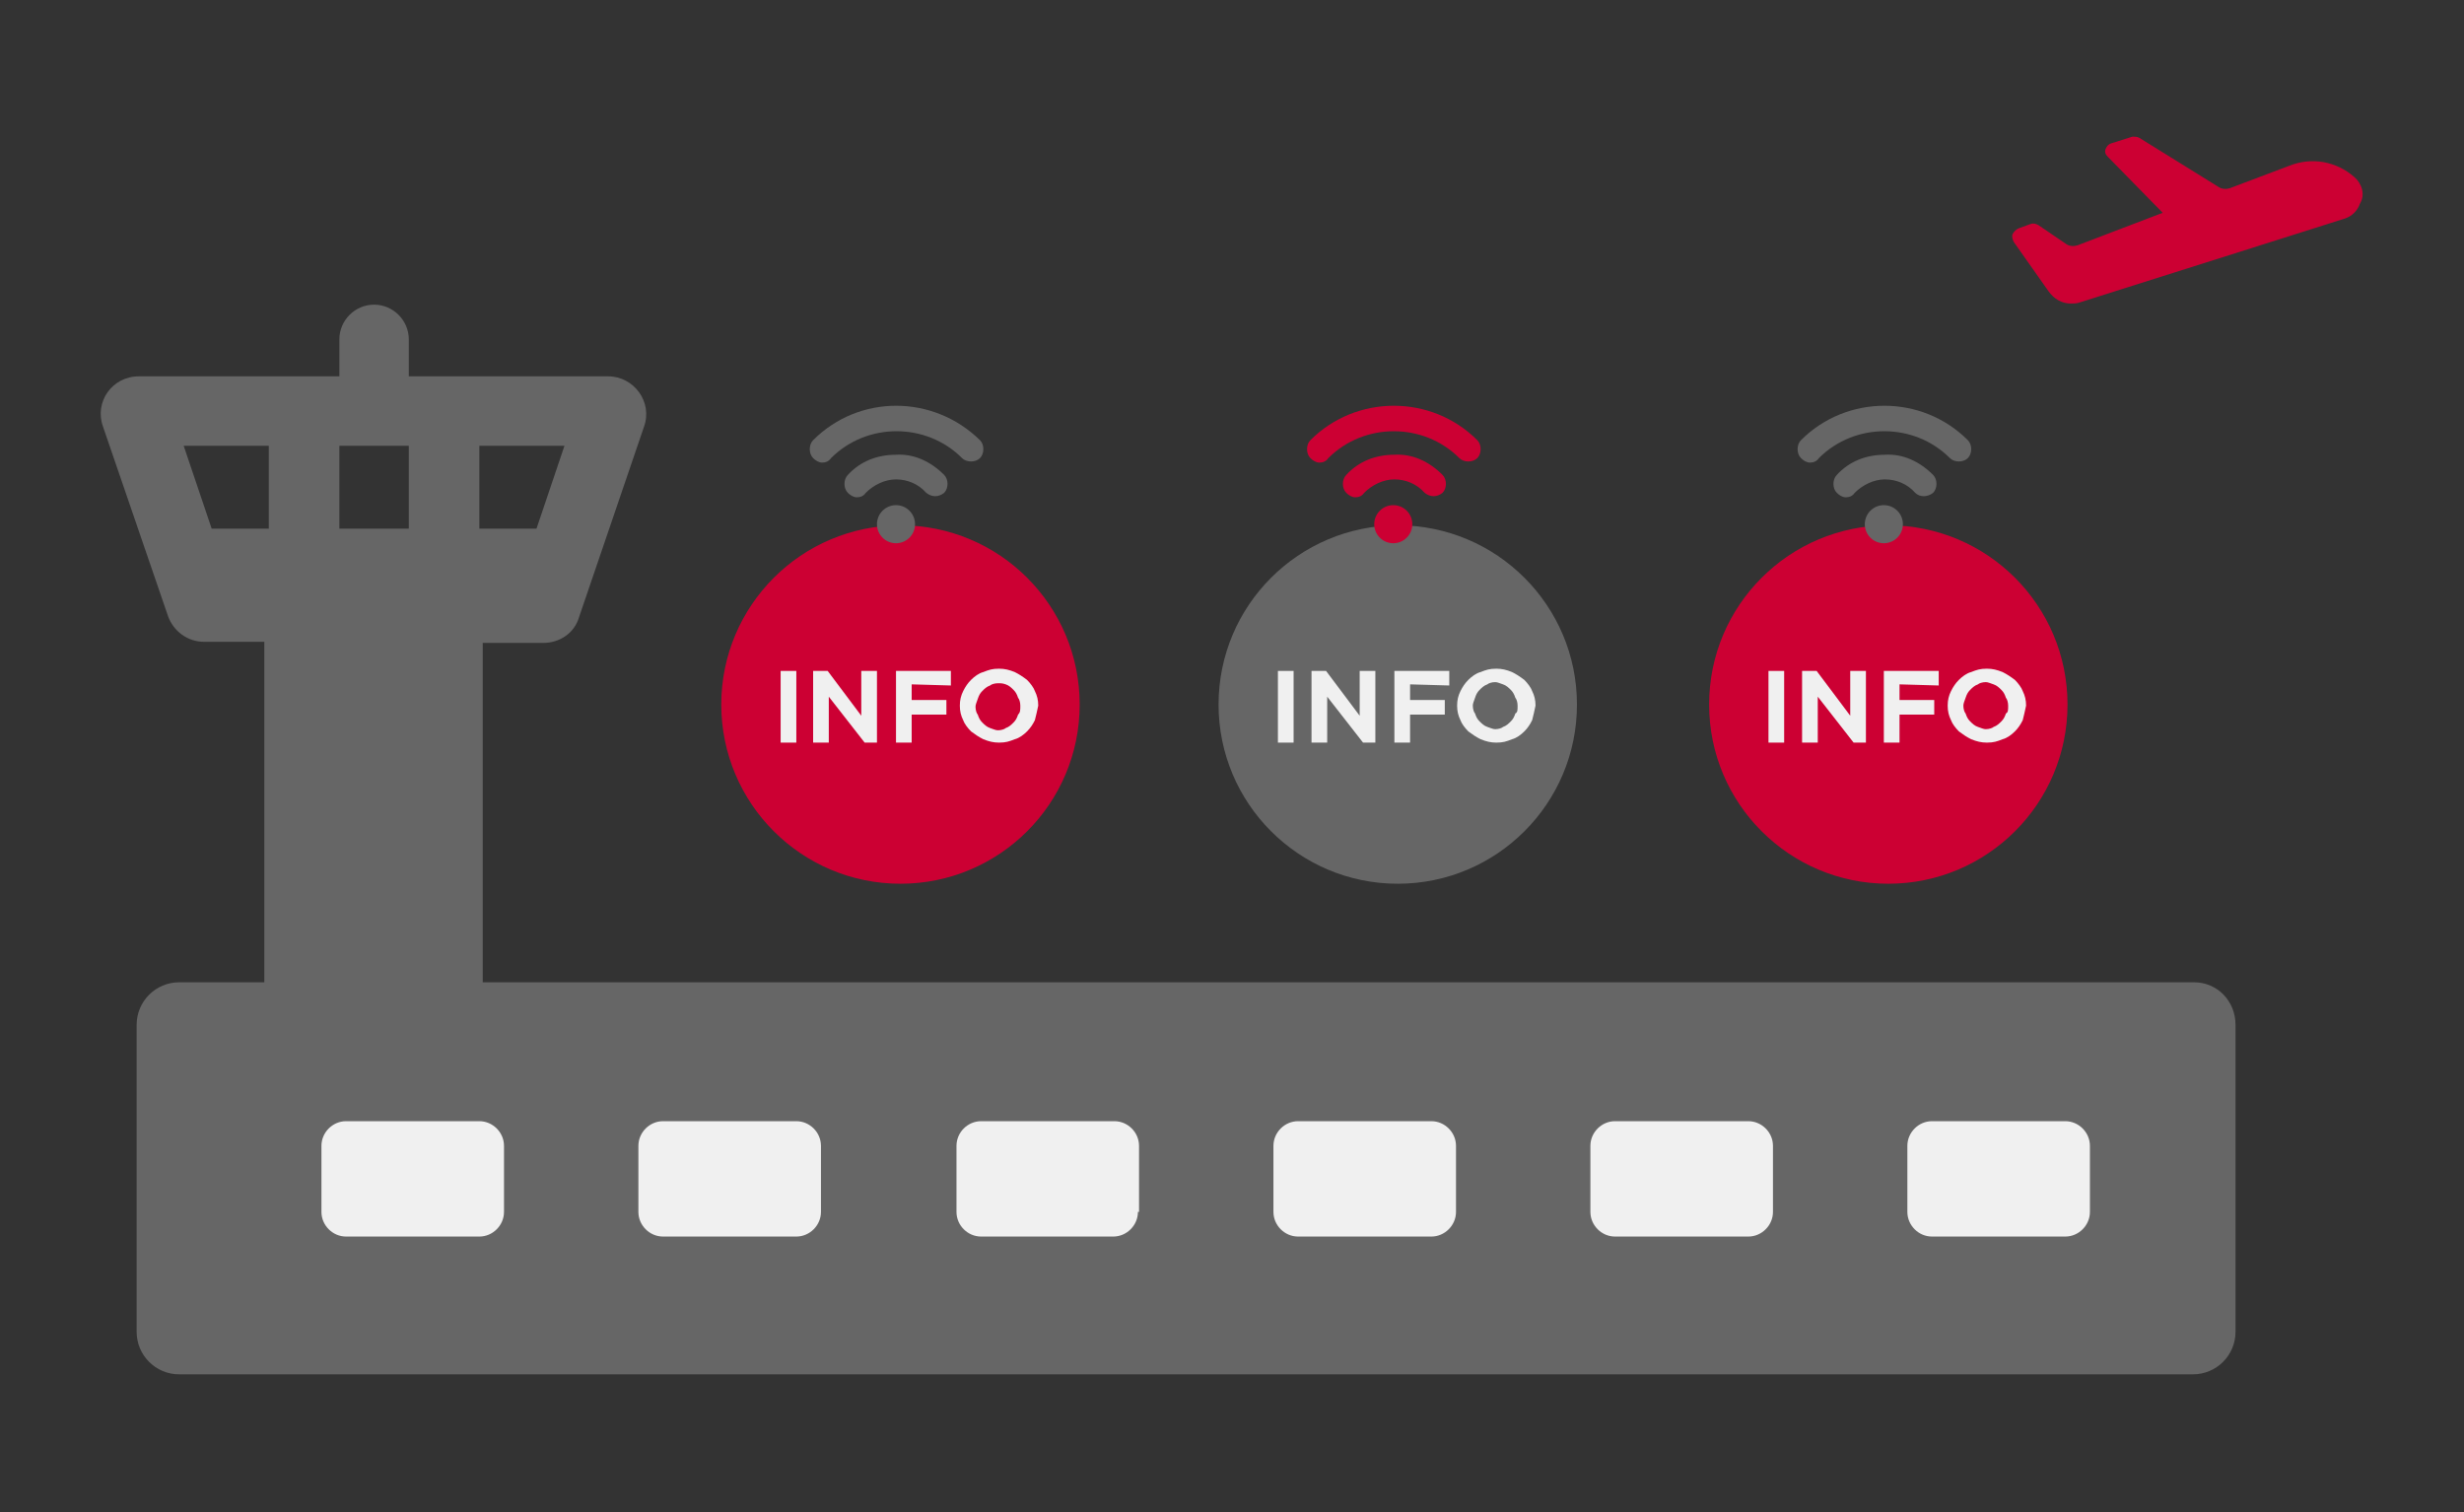 <?xml version="1.0" encoding="utf-8"?>
<!-- Generator: Adobe Illustrator 27.3.1, SVG Export Plug-In . SVG Version: 6.00 Build 0)  -->
<svg version="1.1" id="Layer_1" xmlns="http://www.w3.org/2000/svg" xmlns:xlink="http://www.w3.org/1999/xlink" x="0px" y="0px"
	 width="220px" height="135px" viewBox="0 0 220 135" style="enable-background:new 0 0 220 135;" xml:space="preserve">
<rect x="0" y="0" width="220" height="135" fill="#333333" stroke="none"/>
<style type="text/css">
	.st0{fill:#CC0033;}
	.st1{fill:#666666;}
	.st2{fill:#F0F0F0;}
</style>
<g>
	<path class="st0" d="M210.2,15.8c-1.6-1.4-3.8-1.8-5.8-1l-5.3,2c-0.3,0.1-0.7,0.1-1-0.1l-7.1-4.4c-0.2-0.1-0.4-0.1-0.6-0.1
		l-1.9,0.6c-0.3,0.1-0.4,0.3-0.5,0.5c-0.1,0.3,0,0.5,0.2,0.7l4.9,5l-7.6,2.9c-0.3,0.1-0.7,0.1-1-0.1l-2.5-1.7
		c-0.2-0.1-0.4-0.2-0.7-0.1l-1.1,0.4c-0.2,0.1-0.4,0.3-0.5,0.5c-0.1,0.2,0,0.5,0.1,0.7l3.1,4.4c0.5,0.7,1.2,1.1,2,1.1
		c0.3,0,0.5,0,0.8-0.1l23.7-7.5c0.6-0.2,1.1-0.7,1.3-1.3C211.2,17.4,210.9,16.4,210.2,15.8z"/>
	<path class="st1" d="M195.9,87.7H43.1V57.4h5.4c1.5,0,2.8-0.9,3.2-2.3l5.8-17c0.8-2.2-0.9-4.5-3.2-4.5H36.5v-3.3
		c0-1.7-1.4-3.1-3.1-3.1c-1.7,0-3.1,1.4-3.1,3.1v3.3H12.4c-2.4,0-4,2.3-3.2,4.5L15,55c0.5,1.4,1.8,2.3,3.2,2.3h5.4v30.4H16
		c-2.1,0-3.8,1.7-3.8,3.8v27.4c0,2.1,1.7,3.8,3.8,3.8h179.8c2.1,0,3.8-1.7,3.8-3.8V91.5C199.6,89.4,198,87.7,195.9,87.7z M42.8,39.8
		h7.6l-2.5,7.4h-5.1V39.8z M30.3,39.8h6.2v7.4h-6.2V39.8z M24,47.2h-5.1l-2.5-7.4H24V47.2z"/>
	<path class="st2" d="M45,108.2c0,1.2-1,2.2-2.2,2.2H30.9c-1.2,0-2.2-1-2.2-2.2v-5.9c0-1.2,1-2.2,2.2-2.2h11.9c1.2,0,2.2,1,2.2,2.2
		V108.2z"/>
	<path class="st2" d="M73.3,108.2c0,1.2-1,2.2-2.2,2.2H59.2c-1.2,0-2.2-1-2.2-2.2v-5.9c0-1.2,1-2.2,2.2-2.2h11.9
		c1.2,0,2.2,1,2.2,2.2V108.2z"/>
	<path class="st2" d="M101.6,108.2c0,1.2-1,2.2-2.2,2.2H87.6c-1.2,0-2.2-1-2.2-2.2v-5.9c0-1.2,1-2.2,2.2-2.2h11.9
		c1.2,0,2.2,1,2.2,2.2V108.2z"/>
	<path class="st2" d="M130,108.2c0,1.2-1,2.2-2.2,2.2h-11.9c-1.2,0-2.2-1-2.2-2.2v-5.9c0-1.2,1-2.2,2.2-2.2h11.9
		c1.2,0,2.2,1,2.2,2.2V108.2z"/>
	<path class="st2" d="M158.3,108.2c0,1.2-1,2.2-2.2,2.2h-11.9c-1.2,0-2.2-1-2.2-2.2v-5.9c0-1.2,1-2.2,2.2-2.2h11.9
		c1.2,0,2.2,1,2.2,2.2V108.2z"/>
	<path class="st2" d="M186.6,108.2c0,1.2-1,2.2-2.2,2.2h-11.9c-1.2,0-2.2-1-2.2-2.2v-5.9c0-1.2,1-2.2,2.2-2.2h11.9
		c1.2,0,2.2,1,2.2,2.2V108.2z"/>
	<circle class="st0" cx="80.4" cy="62.9" r="16"/>
	<g>
		<path class="st2" d="M69.7,66.3v-6.4h1.4v6.4H69.7z"/>
		<path class="st2" d="M77.2,66.3L74,62.2v4.1h-1.4v-6.4h1.3l3,4v-4h1.4v6.4H77.2z"/>
		<path class="st2" d="M81.4,61.1v1.4h3.1v1.3h-3.1v2.5H80v-6.4h4.9v1.3L81.4,61.1L81.4,61.1z"/>
		<path class="st2" d="M92.4,64.3c-0.2,0.4-0.4,0.7-0.7,1c-0.3,0.3-0.7,0.6-1.1,0.7c-0.5,0.2-0.8,0.3-1.4,0.3
			c-0.5,0-0.9-0.1-1.4-0.3c-0.4-0.2-0.7-0.4-1.1-0.7c-0.3-0.3-0.6-0.7-0.7-1c-0.2-0.4-0.3-0.8-0.3-1.3l0,0c0-0.5,0.1-0.9,0.3-1.3
			s0.4-0.7,0.7-1c0.3-0.3,0.7-0.6,1.1-0.7c0.5-0.2,0.8-0.3,1.4-0.3c0.5,0,0.9,0.1,1.4,0.3c0.4,0.2,0.7,0.4,1.1,0.7
			c0.3,0.3,0.6,0.7,0.7,1c0.2,0.4,0.3,0.8,0.3,1.3l0,0C92.6,63.5,92.5,63.9,92.4,64.3z M91.1,63c0-0.3-0.1-0.6-0.2-0.7
			c-0.1-0.3-0.2-0.5-0.4-0.7c-0.2-0.2-0.4-0.4-0.7-0.5S89.4,61,89.1,61c-0.3,0-0.6,0.1-0.7,0.2c-0.3,0.1-0.5,0.3-0.7,0.5
			c-0.2,0.2-0.3,0.4-0.4,0.7c-0.1,0.3-0.2,0.5-0.2,0.7l0,0c0,0.3,0.1,0.6,0.2,0.7c0.1,0.3,0.2,0.5,0.4,0.7c0.2,0.2,0.4,0.4,0.7,0.5
			c0.3,0.1,0.5,0.2,0.7,0.2c0.3,0,0.6-0.1,0.7-0.2c0.3-0.1,0.5-0.3,0.7-0.5c0.2-0.2,0.3-0.4,0.4-0.7C91.1,63.6,91.1,63.4,91.1,63
			L91.1,63z"/>
	</g>
	<g>
		<path class="st1" d="M72.6,39.3c-0.4,0.4-0.4,1.2,0,1.6c0.2,0.2,0.5,0.4,0.8,0.4c0.3,0,0.6-0.1,0.8-0.4c3.2-3.2,8.5-3.2,11.7,0
			c0.4,0.4,1.2,0.4,1.6,0c0.4-0.4,0.4-1.2,0-1.6C83.3,35.2,76.7,35.2,72.6,39.3z"/>
		<path class="st1" d="M84.3,44c0.4-0.4,0.4-1.2,0-1.6c-1.2-1.2-2.7-1.9-4.3-1.8c-1.7,0-3.2,0.6-4.3,1.8c-0.4,0.4-0.4,1.2,0,1.6
			c0.2,0.2,0.5,0.4,0.8,0.4c0.3,0,0.6-0.1,0.8-0.4c0.7-0.7,1.7-1.2,2.7-1.2l0,0c1,0,2,0.4,2.7,1.2C83.2,44.4,83.8,44.4,84.3,44z"/>
		<circle class="st1" cx="80" cy="46.8" r="1.7"/>
	</g>
	<circle class="st1" cx="124.8" cy="62.9" r="16"/>
	<g>
		<path class="st2" d="M114.1,66.3v-6.4h1.4v6.4H114.1z"/>
		<path class="st2" d="M121.7,66.3l-3.2-4.1v4.1h-1.4v-6.4h1.3l3,4v-4h1.4v6.4H121.7z"/>
		<path class="st2" d="M125.9,61.1v1.4h3.1v1.3h-3.1v2.5h-1.4v-6.4h4.9v1.3L125.9,61.1L125.9,61.1z"/>
		<path class="st2" d="M136.8,64.3c-0.2,0.4-0.4,0.7-0.7,1c-0.3,0.3-0.7,0.6-1.1,0.7c-0.5,0.2-0.8,0.3-1.4,0.3
			c-0.5,0-0.9-0.1-1.4-0.3c-0.4-0.2-0.7-0.4-1.1-0.7c-0.3-0.3-0.6-0.7-0.7-1c-0.2-0.4-0.3-0.8-0.3-1.3l0,0c0-0.5,0.1-0.9,0.3-1.3
			c0.2-0.4,0.4-0.7,0.7-1c0.3-0.3,0.7-0.6,1.1-0.7c0.5-0.2,0.8-0.3,1.4-0.3c0.5,0,0.9,0.1,1.4,0.3c0.4,0.2,0.7,0.4,1.1,0.7
			c0.3,0.3,0.6,0.7,0.7,1c0.2,0.4,0.3,0.8,0.3,1.3l0,0C137,63.5,136.9,63.9,136.8,64.3z M135.5,63c0-0.3-0.1-0.6-0.2-0.7
			c-0.1-0.3-0.2-0.5-0.4-0.7c-0.2-0.2-0.4-0.4-0.7-0.5c-0.3-0.1-0.5-0.2-0.7-0.2c-0.3,0-0.6,0.1-0.7,0.2c-0.3,0.1-0.5,0.3-0.7,0.5
			c-0.2,0.2-0.3,0.4-0.4,0.7c-0.1,0.3-0.2,0.5-0.2,0.7l0,0c0,0.3,0.1,0.6,0.2,0.7c0.1,0.3,0.2,0.5,0.4,0.7c0.2,0.2,0.4,0.4,0.7,0.5
			c0.3,0.1,0.5,0.2,0.7,0.2c0.3,0,0.6-0.1,0.7-0.2c0.3-0.1,0.5-0.3,0.7-0.5c0.2-0.2,0.3-0.4,0.4-0.7C135.5,63.6,135.5,63.4,135.5,63
			L135.5,63z"/>
	</g>
	<g>
		<path class="st0" d="M117,39.3c-0.4,0.4-0.4,1.2,0,1.6c0.2,0.2,0.5,0.4,0.8,0.4c0.3,0,0.6-0.1,0.8-0.4c3.2-3.2,8.5-3.2,11.7,0
			c0.4,0.4,1.2,0.4,1.6,0c0.4-0.4,0.4-1.2,0-1.6C127.8,35.2,121.1,35.2,117,39.3z"/>
		<path class="st0" d="M128.8,44c0.4-0.4,0.4-1.2,0-1.6c-1.2-1.2-2.7-1.9-4.3-1.8c-1.7,0-3.2,0.6-4.3,1.8c-0.4,0.4-0.4,1.2,0,1.6
			c0.2,0.2,0.5,0.4,0.8,0.4c0.3,0,0.6-0.1,0.8-0.4c0.7-0.7,1.7-1.2,2.7-1.2l0,0c1,0,2,0.4,2.7,1.2C127.7,44.4,128.3,44.4,128.8,44z"
			/>
		<circle class="st0" cx="124.4" cy="46.8" r="1.7"/>
	</g>
	<circle class="st0" cx="168.6" cy="62.9" r="16"/>
	<g>
		<path class="st2" d="M157.9,66.3v-6.4h1.4v6.4H157.9z"/>
		<path class="st2" d="M165.5,66.3l-3.2-4.1v4.1h-1.4v-6.4h1.3l3,4v-4h1.4v6.4H165.5z"/>
		<path class="st2" d="M169.6,61.1v1.4h3.1v1.3h-3.1v2.5h-1.4v-6.4h4.9v1.3L169.6,61.1L169.6,61.1z"/>
		<path class="st2" d="M180.6,64.3c-0.2,0.4-0.4,0.7-0.7,1c-0.3,0.3-0.7,0.6-1.1,0.7c-0.5,0.2-0.8,0.3-1.4,0.3
			c-0.5,0-0.9-0.1-1.4-0.3c-0.4-0.2-0.7-0.4-1.1-0.7c-0.3-0.3-0.6-0.7-0.7-1c-0.2-0.4-0.3-0.8-0.3-1.3l0,0c0-0.5,0.1-0.9,0.3-1.3
			c0.2-0.4,0.4-0.7,0.7-1c0.3-0.3,0.7-0.6,1.1-0.7c0.5-0.2,0.8-0.3,1.4-0.3c0.5,0,0.9,0.1,1.4,0.3c0.4,0.2,0.7,0.4,1.1,0.7
			c0.3,0.3,0.6,0.7,0.7,1c0.2,0.4,0.3,0.8,0.3,1.3l0,0C180.8,63.5,180.7,63.9,180.6,64.3z M179.3,63c0-0.3-0.1-0.6-0.2-0.7
			c-0.1-0.3-0.2-0.5-0.4-0.7c-0.2-0.2-0.4-0.4-0.7-0.5c-0.3-0.1-0.5-0.2-0.7-0.2c-0.3,0-0.6,0.1-0.7,0.2c-0.3,0.1-0.5,0.3-0.7,0.5
			c-0.2,0.2-0.3,0.4-0.4,0.7c-0.1,0.3-0.2,0.5-0.2,0.7l0,0c0,0.3,0.1,0.6,0.2,0.7c0.1,0.3,0.2,0.5,0.4,0.7c0.2,0.2,0.4,0.4,0.7,0.5
			c0.3,0.1,0.5,0.2,0.7,0.2c0.3,0,0.6-0.1,0.7-0.2c0.3-0.1,0.5-0.3,0.7-0.5c0.2-0.2,0.3-0.4,0.4-0.7C179.3,63.6,179.3,63.4,179.3,63
			L179.3,63z"/>
	</g>
	<g>
		<path class="st1" d="M160.8,39.3c-0.4,0.4-0.4,1.2,0,1.6c0.2,0.2,0.5,0.4,0.8,0.4c0.3,0,0.6-0.1,0.8-0.4c3.2-3.2,8.5-3.2,11.7,0
			c0.4,0.4,1.2,0.4,1.6,0c0.4-0.4,0.4-1.2,0-1.6C171.6,35.2,164.9,35.2,160.8,39.3z"/>
		<path class="st1" d="M172.6,44c0.4-0.4,0.4-1.2,0-1.6c-1.2-1.2-2.7-1.9-4.3-1.8c-1.7,0-3.2,0.6-4.3,1.8c-0.4,0.4-0.4,1.2,0,1.6
			c0.2,0.2,0.5,0.4,0.8,0.4c0.3,0,0.6-0.1,0.8-0.4c0.7-0.7,1.7-1.2,2.7-1.2l0,0c1,0,2,0.4,2.7,1.2C171.4,44.4,172.1,44.4,172.6,44z"
			/>
		<circle class="st1" cx="168.2" cy="46.8" r="1.7"/>
	</g>
</g>
</svg>

